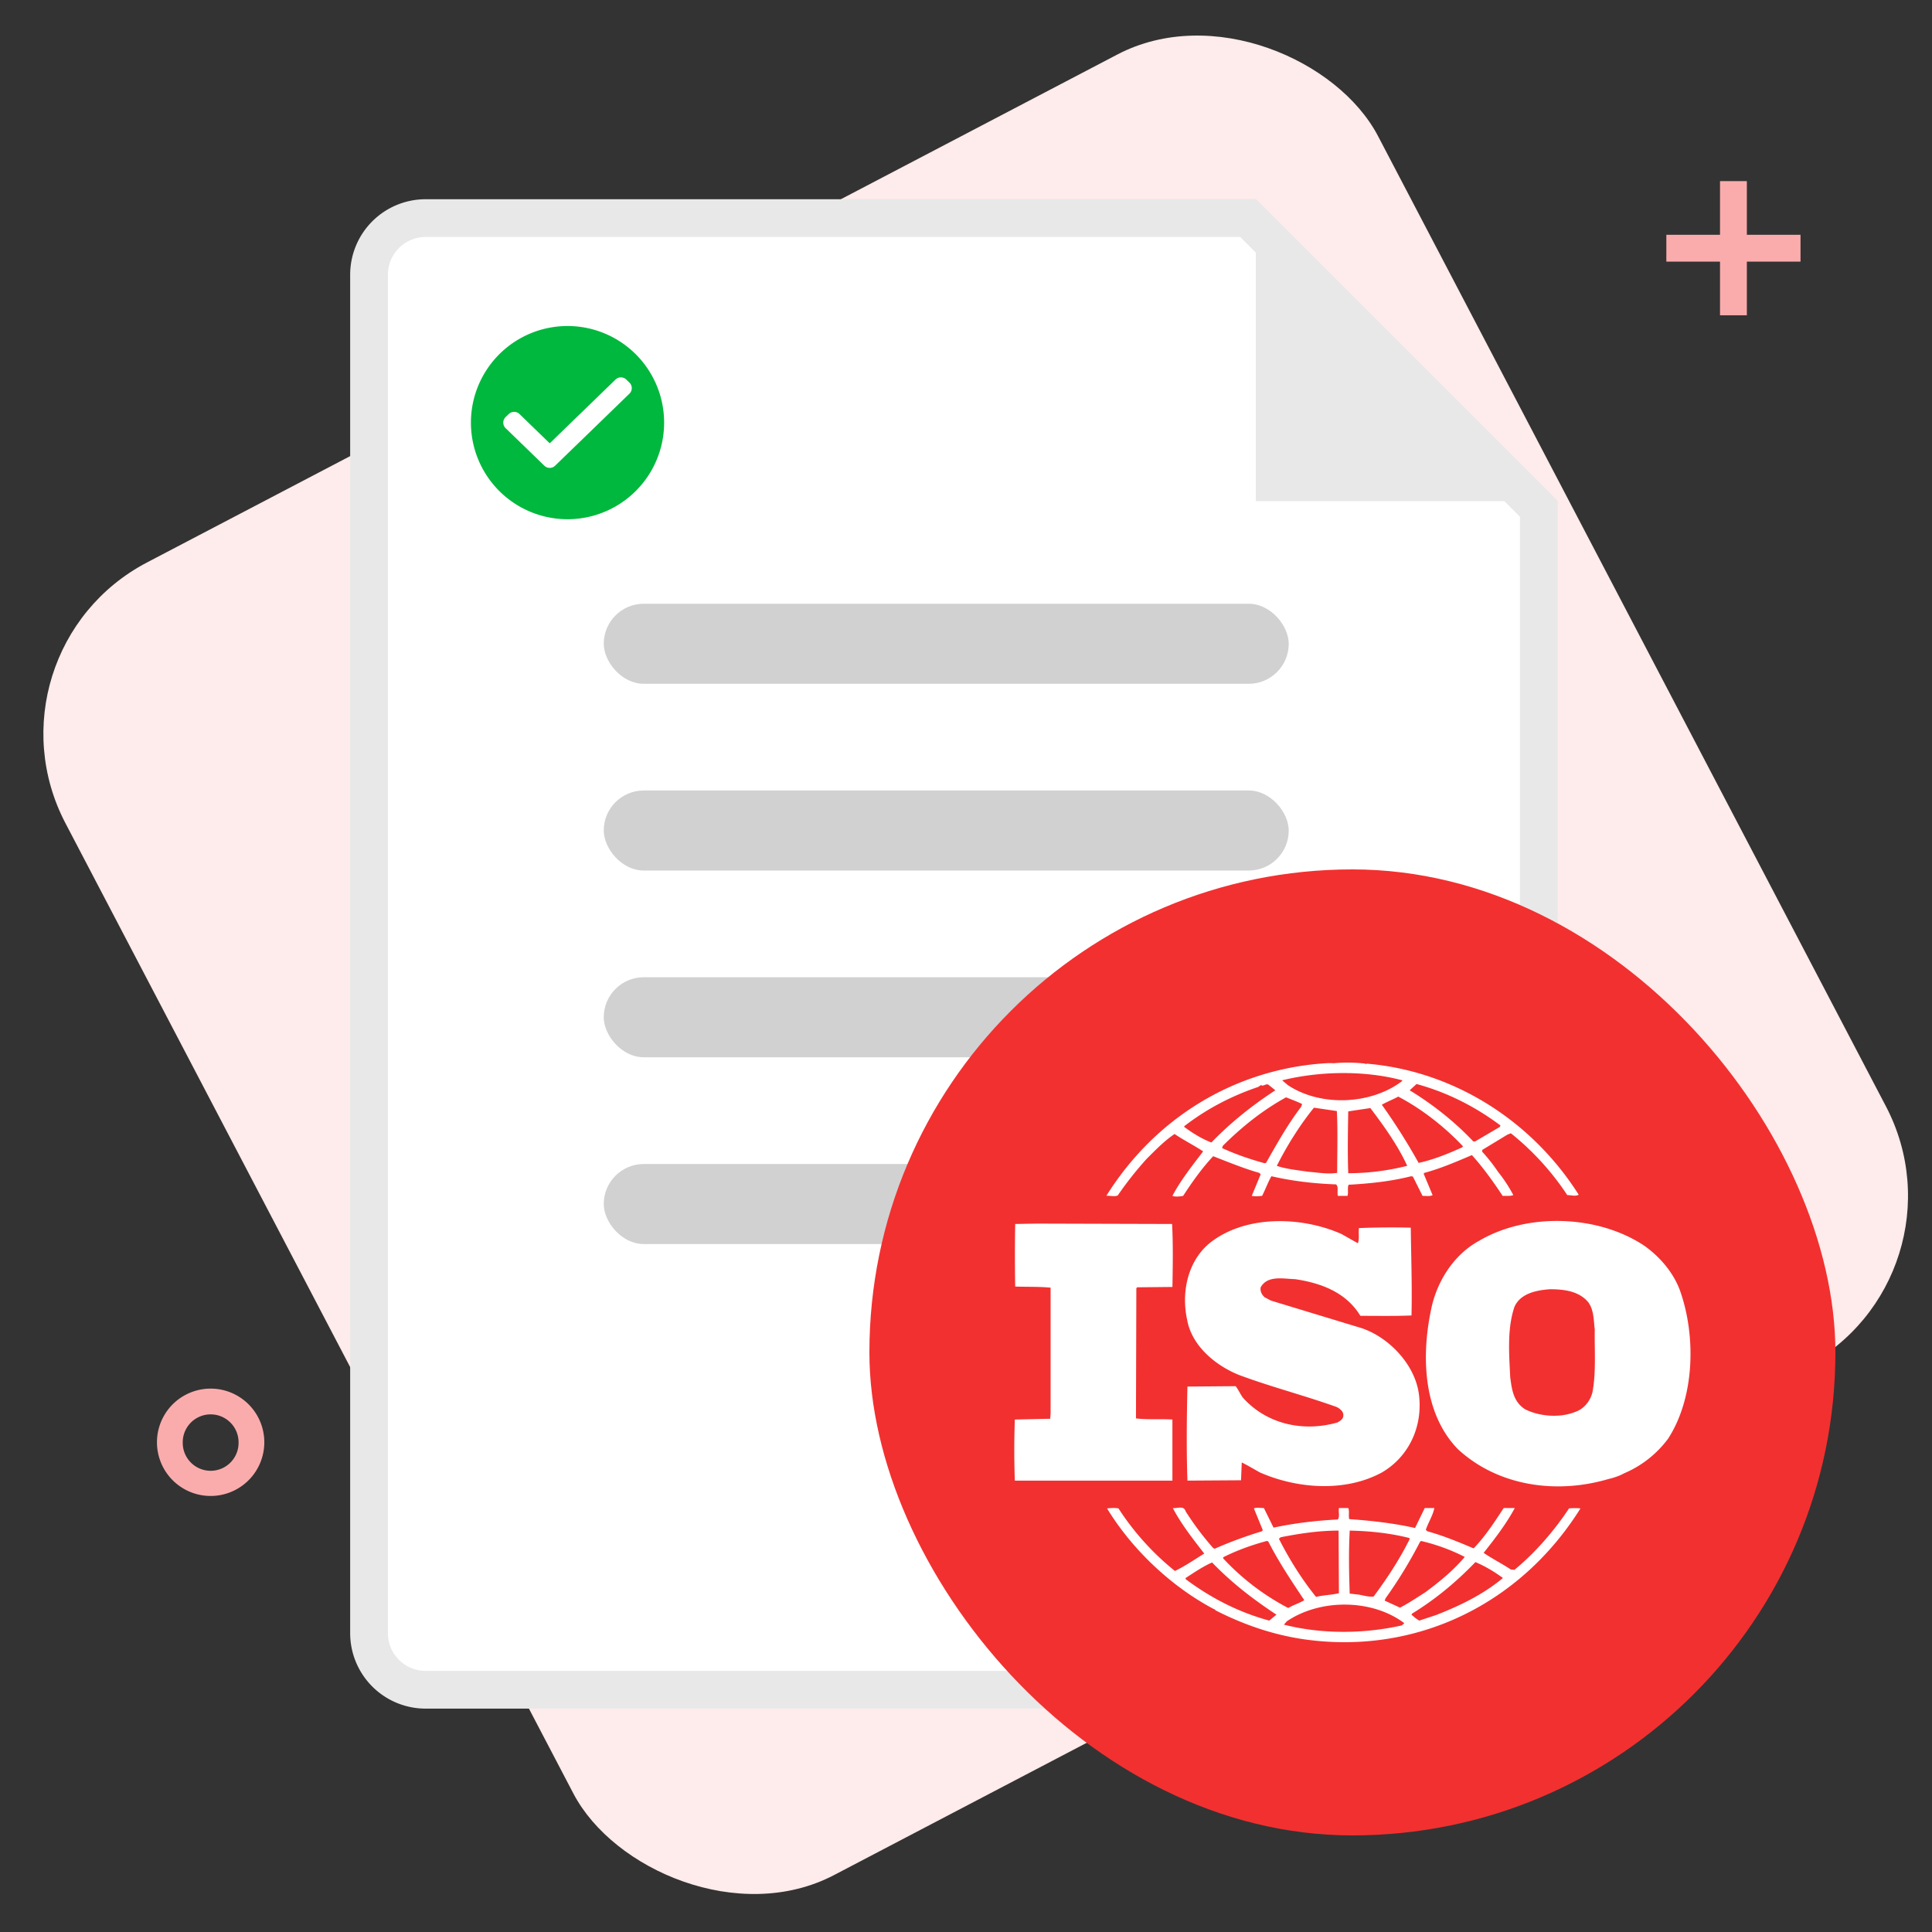 <svg width="160" height="160" fill="none" xmlns="http://www.w3.org/2000/svg">
  <rect width="100%" height="100%" fill="#333333" stroke="none"/>
  <rect x="-2" y="54" width="122.696" height="122.696" rx="16" transform="rotate(-27.631 -2 54)" fill="#FEEBEB"/>
  <path d="M35.25 18.063h68.104l24.084 24.084v93.103a4.688 4.688 0 0 1-4.688 4.688h-87.5a4.688 4.688 0 0 1-4.688-4.688V22.75a4.688 4.688 0 0 1 4.688-4.688Z" fill="#fff" stroke="#E8E8E8" stroke-width="3.125"/>
  <rect x="50" y="50" width="56.727" height="6.629" rx="3.314" fill="#D1D1D1"/>
  <rect x="50" y="65.465" width="56.727" height="6.629" rx="3.314" fill="#D1D1D1"/>
  <rect x="50" y="80.93" width="56.727" height="6.629" rx="3.314" fill="#D1D1D1"/>
  <rect x="50" y="96.398" width="41.078" height="6.629" rx="3.314" fill="#D1D1D1"/>
  <path d="M104 16.5 116.5 29 129 41.5h-25v-25Z" fill="#E8E8E8"/>
  <path fill-rule="evenodd" clip-rule="evenodd" d="M47 43a8 8 0 1 1 0-16 8 8 0 0 1 0 16Zm-1.474-6.286 5.45-5.282a.64.64 0 0 1 .89 0l.26.251a.64.64 0 0 1 0 .92l-6.154 5.965a.64.64 0 0 1-.891 0l-3.207-3.108a.64.64 0 0 1 0-.92l.26-.251a.64.64 0 0 1 .89 0l2.502 2.425Z" fill="#00B83D"/>
  <path d="M142.444 15v4.444H138v2.223h4.444v4.444h2.223v-4.444h4.444v-2.223h-4.444V15h-2.223Z" fill="#FAACAC"/>
  <path fill-rule="evenodd" clip-rule="evenodd" d="M21.889 119.444a4.445 4.445 0 1 1-8.89 0 4.445 4.445 0 0 1 8.89 0Zm-6.755 0a2.312 2.312 0 1 0 4.623 0 2.312 2.312 0 0 0-4.624 0Z" fill="#FAACAC"/>
  <rect x="72" y="72" width="80" height="80" rx="40" fill="#F23030"/>
  <path fill-rule="evenodd" clip-rule="evenodd" d="M113.077 88.086a12.67 12.67 0 0 0-2.636-.032c-.325-.029-.709 0-1.094.032-7.103.583-13.642 4.416-17.725 10.95.113-.013.235-.002.36.008.199.017.403.035.585-.04.711-1.04 1.51-2.054 2.398-3.037l.161-.161c.709-.709 1.378-1.379 2.148-1.893.405.274.833.522 1.255.767.382.221.76.44 1.111.673l-.211.275c-.85 1.106-1.704 2.217-2.334 3.408.209.09.593.06.889 0 .738-1.136 1.54-2.272 2.485-3.283l.759.296c1.013.396 2.017.789 3.059 1.083l.117.122-.739 1.782c.288.054.484.035.75.01l.108-.01c.115-.224.217-.458.321-.693.139-.317.279-.635.448-.933 1.716.397 3.522.612 5.357.676.144.129.135.352.126.568-.005.139-.011.275.024.382h.796c.043-.146.04-.298.036-.447-.003-.167-.007-.329.055-.474 1.716-.093 3.518-.278 5.178-.705l.147.03.797 1.596c.065 0 .135.003.207.007.225.011.468.024.626-.07l-.742-1.777.061-.063c1.312-.355 2.544-.88 3.795-1.413l.14-.06c.919 1.012 1.776 2.211 2.548 3.376l.19.002c.258.005.506.009.693-.066a12.127 12.127 0 0 0-1.269-1.932 13.573 13.573 0 0 0-1.304-1.655v-.153l2.071-1.258.299-.121a22.176 22.176 0 0 1 4.671 5.12c.114 0 .222.012.326.025.221.026.423.05.623-.055-3.965-6.256-10.503-10.274-17.58-10.857l-.03.061-.056-.06Zm3.046 1.44v-.06c-3.107-.83-6.804-.768-9.941 0l.473.4c2.721 1.807 6.894 1.625 9.468-.34Zm8.138 3.68-.056.123-2.04 1.199h-.153c-1.563-1.658-3.401-3.098-5.269-4.234l.568-.521c2.483.675 4.823 1.84 6.95 3.434Zm-23.939 1.41c1.658-1.715 3.462-3.126 5.296-4.322l-.532-.43c-.116-.104-.224-.06-.339-.015-.088.036-.18.072-.283.045v-.058l-.265.18c-2.19.738-4.262 1.81-6.126 3.253v.059c.71.524 1.45.982 2.249 1.289Zm20.832.311-.056.09c-1.157.522-2.34 1.011-3.614 1.29a50.646 50.646 0 0 0-3.046-4.816c.224-.133.473-.248.725-.364.215-.1.432-.2.635-.311 1.924 1.011 3.787 2.454 5.356 4.111Zm-13.405-3.254.088-.243c-.307-.149-.613-.27-.919-.39a26.042 26.042 0 0 1-.411-.164c-1.895 1.043-3.611 2.393-5.238 4.016l-.059.185c1.123.522 2.308.922 3.521 1.258l.117-.03.176-.308c.831-1.465 1.674-2.949 2.725-4.324Zm3 3.978c-.005.5-.01.997-.01 1.481-.618.091-1.184.03-1.775-.032a20.467 20.467 0 0 0-.621-.06c-.171-.026-.352-.051-.538-.077-.684-.093-1.44-.197-2.066-.413.857-1.686 1.863-3.312 3.076-4.816l1.896.278c.063 1.136.05 2.397.038 3.639Zm2.739-3.885c1.158 1.532 2.279 3.097 3.051 4.783-1.599.4-3.223.612-4.883.612-.061-1.623-.031-3.434 0-5.12.329-.051.676-.103 1.02-.154.276-.04.55-.081.812-.121ZM136.189 103.176c-3.847-2.576-9.711-2.761-13.67-.431-2.163 1.164-3.584 3.468-4.026 5.826-.802 3.897-.594 8.527 2.244 11.442 3.32 3.066 8.143 3.741 12.432 2.483.203-.042.853-.214 1.294-.463l.127-.058a8.813 8.813 0 0 0 3.549-2.822c2.193-3.373 2.34-8.435 1.005-12.236-.528-1.472-1.624-2.791-2.955-3.741Zm-4.655 4.67c.377.517.434 1.16.49 1.785.014.161.029.322.048.478-.009.456-.003.936.003 1.427.015 1.251.031 2.576-.194 3.755-.16.681-.661 1.388-1.449 1.645-1.262.508-2.966.366-4.132-.228-.967-.615-1.099-1.641-1.226-2.622l-.005-.039-.009-.187-.012-.24c-.094-1.827-.191-3.723.368-5.38.474-1.102 1.768-1.386 2.934-1.471 1.23-.001 2.428.17 3.184 1.077Z" fill="#fff"/>
  <path d="m85.91 101.333-1.836.032a153.22 153.22 0 0 0 0 5.181c.352.012.697.016 1.038.019.635.007 1.258.013 1.894.074v10.43l-.032.426-2.93.064a71.471 71.471 0 0 0 0 5.059h13.05v-5.059c-.411-.027-.843-.026-1.277-.025-.595.001-1.192.003-1.74-.068l.03-10.764.059-.093 2.929-.029c.032-1.75.06-3.619-.028-5.215l-11.158-.032Z" fill="#fff"/>
  <path fill-rule="evenodd" clip-rule="evenodd" d="M104.407 124.879c.088.005.177.011.264.011l.798 1.622c1.717-.368 3.493-.582 5.329-.675.106-.184.094-.358.081-.548a1.675 1.675 0 0 1 .005-.399h.771c.066.131.06.307.055.486-.004.152-.009.305.031.432 1.777.122 3.701.336 5.447.736l.802-1.654h.797c-.072.362-.235.714-.399 1.069-.113.243-.227.488-.311.739l.147.121c1.33.369 2.513.861 3.817 1.412.947-.985 1.702-2.14 2.424-3.244l.064-.097h.918c-.71 1.318-1.629 2.512-2.578 3.711.376.258.777.492 1.182.728.36.209.722.421 1.072.651l.294.03c1.716-1.409 3.284-3.219 4.523-5.091.3-.029.685-.029.949 0-5.03 8.034-13.701 12.114-22.785 10.856-2.635-.367-5.119-1.228-7.456-2.422l-.032-.092-.028.029c-3.462-1.808-6.78-4.874-8.907-8.371l.113-.01c.294-.025.516-.044.833.01a21.918 21.918 0 0 0 4.676 5.183c.611-.293 1.206-.671 1.797-1.046.21-.134.42-.267.63-.396l-.143-.185c-.9-1.162-1.787-2.306-2.46-3.585.097.017.219.002.345-.014.295-.037.615-.077.717.286a24.032 24.032 0 0 0 2.279 3.037l.12.063a34.609 34.609 0 0 1 3.907-1.443l.087-.092-.74-1.808c.147-.066.352-.053.565-.04Zm12.335 2.586-.026-.093c-1.568-.399-3.254-.582-4.939-.614-.092 1.808-.061 3.405 0 5.216l.497.058c.205.013.404.055.601.097.293.063.582.124.882.088 1.122-1.503 2.162-3.097 2.985-4.752Zm1.274 4.416c1.127-.828 2.34-1.811 3.289-2.944a15.991 15.991 0 0 0-3.614-1.32l-.086.063a37.387 37.387 0 0 1-2.843 4.662l-.092.214 1.275.583c.554-.287 1.09-.631 1.622-.971l.001-.001.001-.001.447-.285Zm6.451-1.197c-1.654 1.379-3.579 2.3-5.533 3.066l-1.391.46c-.233-.124-.442-.304-.65-.489l.056-.093c1.899-1.165 3.614-2.576 5.239-4.262.802.339 1.569.796 2.279 1.318Zm-19.352 3.527.593-.49c-1.895-1.258-3.642-2.579-5.328-4.323-.665.291-1.287.697-1.904 1.099l-.001.001c-.096.062-.191.125-.287.186v.093c2.132 1.594 4.439 2.759 6.927 3.434Zm10.976.399.209-.185c-2.691-2.025-6.982-2.025-9.734-.153l-.237.275c3.134.797 6.63.768 9.762.063Zm-11.063-6.962c.857 1.687 1.923 3.281 2.989 4.874-.213.127-.447.229-.681.331a6.254 6.254 0 0 0-.653.315 19.995 19.995 0 0 1-5.385-4.109v-.092c1.154-.583 2.367-1.012 3.609-1.35l.121.031Zm5.856 4.294c-.306.076-.628.114-.946.152-.326.039-.648.077-.947.155-1.215-1.504-2.22-3.129-3.078-4.816l.149-.124c1.538-.304 3.137-.551 4.794-.551l.028 5.184Z" fill="#fff"/>
  <path d="M111.094 102.194c-3.257-1.443-7.813-1.594-10.773.643-1.924 1.472-2.516 4.108-2.012 6.441.386 2.208 2.397 3.833 4.32 4.598 1.4.522 2.833.965 4.268 1.409 1.266.392 2.533.784 3.78 1.23.269.122.623.398.568.737 0 .271-.262.424-.469.544l-.01.006c-2.78.797-5.798.185-7.81-2.022-.117-.152-.212-.319-.307-.486-.098-.171-.195-.341-.316-.497l-3.995.032c-.057 2.483-.089 5.335 0 7.789l4.439-.029.06-1.475c.34.168.679.361 1.018.554.164.093.328.187.492.277 3.078 1.348 7.045 1.652 10.091 0 2.218-1.291 3.406-3.775 3.076-6.441-.325-2.607-2.69-4.968-5.086-5.614l-7.163-2.177-.533-.278c-.236-.214-.385-.489-.328-.826.47-.842 1.452-.77 2.331-.705.177.013.35.026.513.03 2.071.307 4.2 1.043 5.413 3.037l.989.003c1.048.006 2.171.012 3.245-.032.039-1.771.008-3.389-.024-5.08v-.001c-.014-.712-.028-1.437-.037-2.191a66.705 66.705 0 0 0-4.29.034c-.024.147-.02.319-.016.496.007.264.013.539-.075.761l-1.359-.767Z" fill="#fff"/>
</svg>
